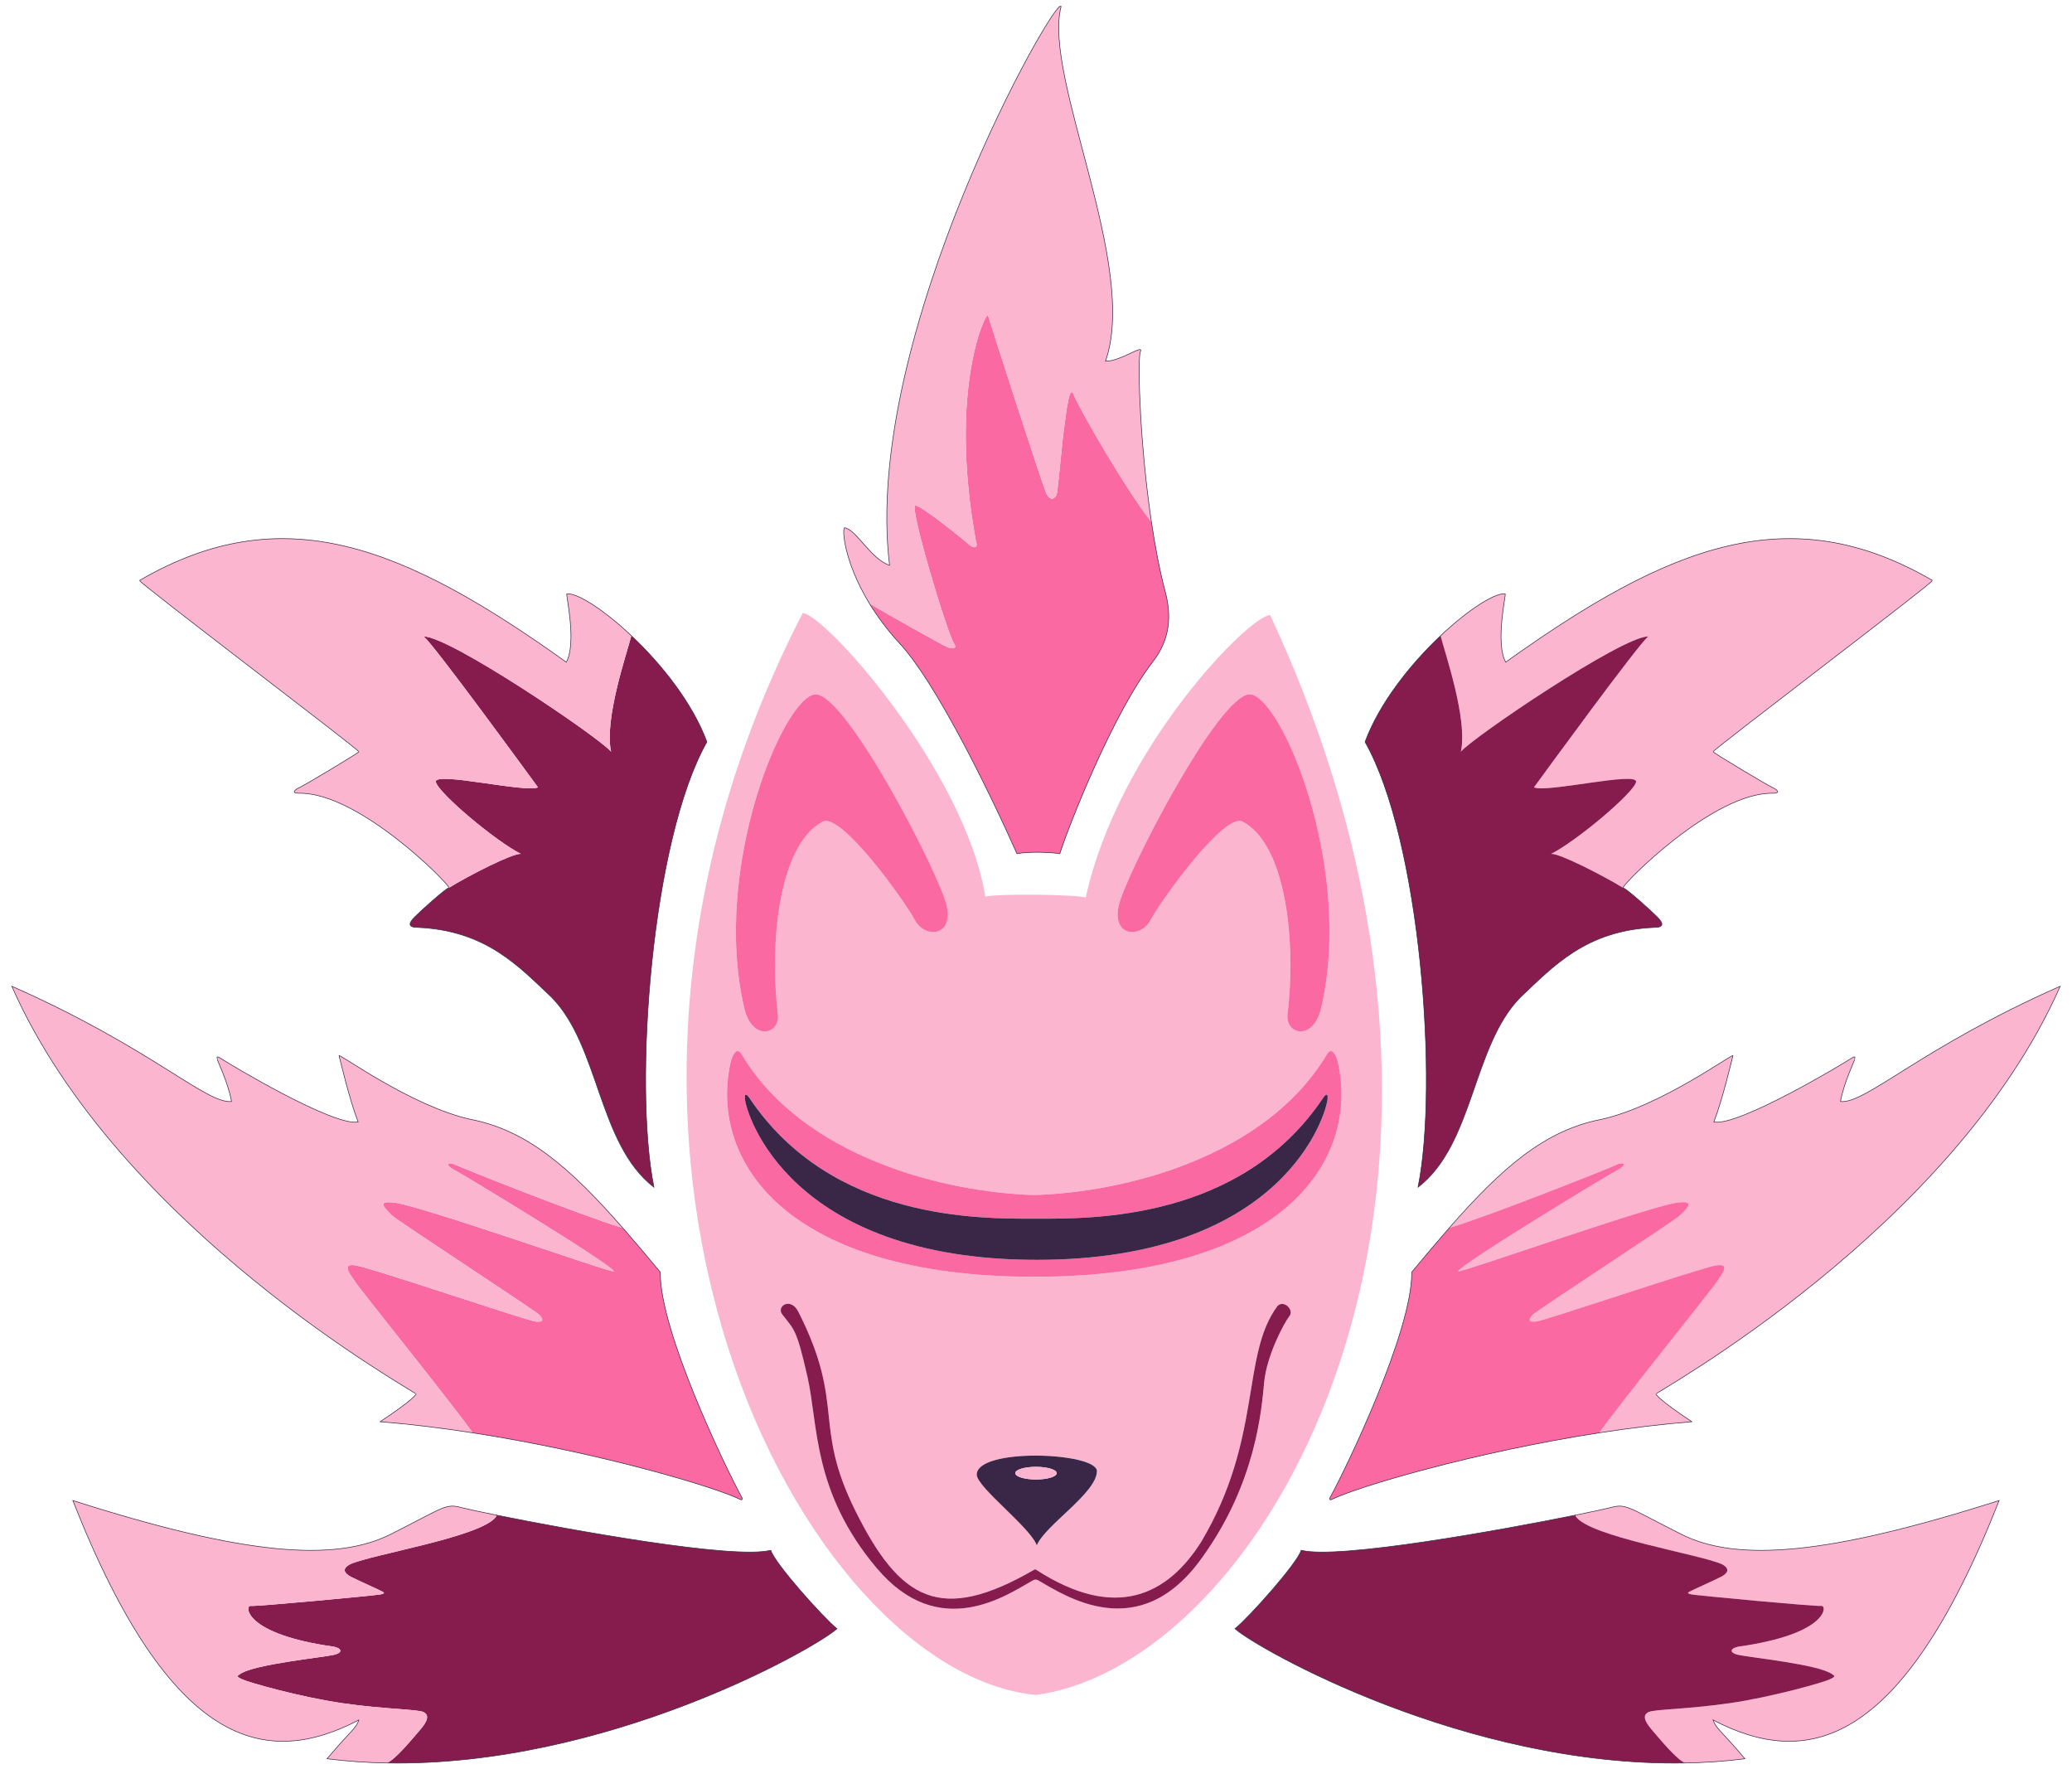 <?xml version="1.0" encoding="UTF-8"?>
<svg xmlns="http://www.w3.org/2000/svg" viewBox="0 0 999.15 852.93">
  <defs>
    <style>
      .cls-1 {
        fill: #851c4d;
      }

      .cls-2 {
        fill: none;
        stroke: #3a2747;
        stroke-miterlimit: 10;
        stroke-width: .29px;
      }

      .cls-3 {
        fill: #fa69a1;
      }

      .cls-4 {
        fill: #fbb5cf;
      }

      .cls-5 {
        fill: #3a2747;
      }
    </style>
  </defs>
  <g id="tails_col">
    <g>
      <g>
        <path class="cls-4" d="m931.86,279.85c.96.63-106.17,81.78-105.76,82.57.4.79,25.96,16.05,28.42,17.15s4.37,2.86.48,2.86c-28.97-.63-73.13,44.42-72.34,45.6-9.04-5.6-30.58-16.69-34.7-16.37,12.07-6.04,39.71-29.22,40.98-34.62s-43.52,5.4-49.23,2.54c6.99-9.53,49.36-67.65,55.05-72.73-12.72,0-84.91,48.91-90.31,55.58,3.49-15.56-7.88-48.28-9.66-55.58l-.23-.26c13.48-12.75,26.34-20.9,31.28-20.29.31.85-4.87,23.82.21,32.93,78.77-56.32,136.89-79.54,205.81-39.38Z"/>
        <path class="cls-4" d="m894.39,510.6c.24.07-5.32,11.35-6.9,20.48,12.3,1.2,38.61-25.83,105.96-55.58-51.67,117.2-195.55,196.03-194.97,196.61.58.57.69,2.22,17.31,13.33-14.74,1.19-29.77,3.06-44.55,5.34,6.32-9.52,55.11-70.17,56.41-72.46,1.38-2.43,7.94-9.53,0-8.26-7.94,1.27-82.63,26.68-86.9,27.1-4.26.43-3.36-1.29-1.82-3.11,1.53-1.83,69.71-46.27,71.19-48.02,1.48-1.74,8.37-7.2.27-6.34-8.73-.48-107.88,34.83-107.25,33.24,1.48-3.59,74.88-48.03,77.82-49.37,2.86-1.71,2.94-3.3-.33-2.46-1.97,1.13-61.21,24.73-81.82,30.96,25.73-29.34,46.25-47.12,73.47-52.38,28.75-6.36,63.83-32.24,63.36-30.66-.47,1.6-4.92,20.97-9.21,31.93,11.75,2.38,62.97-28.43,65.99-30.49s1.75.08,1.98.16Z"/>
        <path class="cls-4" d="m882.25,809.69c3.07-1.45,2.54-1.67,1.26-2.48-6.12-4.76-40.42-8.17-45.34-9.36-4.93-1.19-3.42-3.27.02-3.95,43.54-6.09,42.88-20,40.13-19.64-2.75.37-61.2-5.15-62.7-5.55-1.52-.4-2.23-.56-1.04-1.27,1.19-.72,12.15-5.56,15.33-7.23,3.17-1.67,4.59-3.81.4-6.06-10.81-4.86-64.37-13.34-70.54-23.16l-.09-.49c8.63-1.74,14.57-3.03,16.23-3.48,8.42-2.23,7.71-1.04,34.7,12.63,27,13.66,70.83,10.16,153.41-16.21-47.32,120.07-93.16,129.15-137.95,105.82,1.6,4.44,3.6,4.72,15.36,18.69-9.62,1.21-19.25,1.87-28.84,2.03-4.02-1.52-12.35-11.7-16.06-16-3.92-4.56-4.34-7.16-1.59-8.54s18.53-1.32,39.07-4.28c20.55-2.97,45.19-10.02,48.24-11.46Z"/>
        <path class="cls-1" d="m883.51,807.21c1.28.82,1.81,1.04-1.26,2.48-3.06,1.45-27.7,8.49-48.24,11.46-20.54,2.96-36.31,2.9-39.07,4.28s-2.33,3.98,1.59,8.54c3.71,4.3,12.03,14.48,16.06,16-105.69,1.9-205.84-54.82-217.05-64.72,6.67-5.4,30.02-31.46,31.92-37.83,18.09,4.57,97.26-9.89,132.23-16.93l.09.49c6.17,9.82,59.73,18.3,70.54,23.16,4.2,2.25,2.78,4.4-.4,6.06-3.18,1.67-14.15,6.51-15.33,7.23-1.19.71-.48.87,1.04,1.27,1.5.4,59.95,5.92,62.7,5.55,2.75-.36,3.42,13.55-40.13,19.64-3.44.69-4.96,2.76-.02,3.95,4.92,1.19,39.22,4.61,45.34,9.36Z"/>
        <path class="cls-3" d="m827.64,610.06c7.94-1.27,1.38,5.83,0,8.26-1.29,2.3-50.09,62.95-56.41,72.46-60.86,9.45-117.22,26.14-129.35,32.27-.45.23-.94-.26-.69-.71,7.87-14.26,39.94-80.77,39.54-109.01,6.37-7.66,12.35-14.76,18.06-21.28,20.61-6.23,79.85-29.83,81.82-30.96,3.27-.84,3.18.75.33,2.46-2.94,1.34-76.34,45.78-77.82,49.37-.63,1.6,98.52-33.71,107.25-33.24,8.1-.85,1.21,4.61-.27,6.34-1.48,1.75-69.67,46.19-71.19,48.02-1.54,1.82-2.44,3.55,1.82,3.11,4.27-.42,78.96-25.83,86.9-27.1Z"/>
        <path class="cls-1" d="m798.99,441.95c3.18,3.17,3.6,5.18-1.38,5.18-32.92,1.48-48.53,18.69-64.42,33.62-23.19,23.5-22.47,70.88-49.4,91.64,9.99-49.42,1.24-167.36-25.55-214.7,6.99-18.86,22.01-37.56,36.31-51.09l.23.26c1.77,7.3,13.14,40.02,9.66,55.58,5.4-6.67,77.58-55.58,90.31-55.58-5.69,5.08-48.07,63.2-55.05,72.73,5.71,2.86,50.51-7.94,49.23-2.54s-28.91,28.58-40.98,34.62c4.13-.31,25.67,10.78,34.7,16.37.01.01.02.01.03.02,1.63.4,13.12,10.71,16.29,13.89Z"/>
        <path class="cls-3" d="m561.85,285.06c3.24,12.2,2.29,23.35-5.9,33.95-19.36,25-40.72,79.44-44.88,92.58-5.84-.83-15.43-.98-20.68,0-14.3-32.08-39.23-82.57-56.42-101.22-6.13-6.65-10.94-13.21-14.71-19.38,13.29,7.8,35.42,20.07,37.47,20.97,2.8,1.21,4.83.58,3.48-1.39-3.49-5.07-21.94-66.75-18.83-66.83,3.1-.07,25.53,18.3,26.2,19.05.68.77,4.63,2.79,2.97-2.18-13.43-73.99,5.2-110.91,5.85-108.57.65,2.33,26.24,81.87,28.22,85.94s4.56,2.37,5.07-.3,2.73-26.89,3.28-30.11c.55-3.23,2.31-22.17,4.47-17.88,3.13,7.66,25.74,46.83,37.79,61.95h0c1.76,11.82,3.94,23.36,6.61,33.42Z"/>
        <path class="cls-4" d="m533.08,174.18c7.58.01,19.18-8.93,16.68-4.29-1.22,7,.1,45.65,5.48,81.75-12.06-15.11-34.67-54.28-37.79-61.95-2.16-4.29-3.92,14.65-4.47,17.88-.55,3.22-2.76,27.44-3.28,30.11s-3.09,4.37-5.07.3-27.57-83.61-28.22-85.94c-.65-2.34-19.29,34.58-5.85,108.57,1.66,4.97-2.3,2.95-2.97,2.18-.68-.76-23.1-19.12-26.2-19.05-3.1.08,15.35,61.76,18.83,66.83,1.35,1.97-.68,2.6-3.48,1.39-2.05-.9-24.17-13.17-37.47-20.97-12.51-20.57-13.29-36.72-11.89-36.52,5.64,1,12.44,14.98,21.6,18.11C415.41,161.47,510.24-4.38,511.67,3.16c-8.86,34.23,37.64,124.86,21.41,171.01Z"/>
        <path class="cls-1" d="m371.68,747.42c1.9,6.37,25.25,32.43,31.92,37.83-11.22,9.9-111.37,66.62-217.04,64.72,4.02-1.53,12.34-11.7,16.05-16,3.92-4.56,4.34-7.16,1.59-8.54s-18.53-1.32-39.07-4.28c-20.54-2.97-45.19-10.02-48.24-11.46s-2.54-1.67-1.25-2.48c6.11-4.76,40.42-8.17,45.34-9.36,4.92-1.19,3.42-3.27-.03-3.95-43.53-6.09-42.88-20-40.12-19.64,2.75.37,61.19-5.15,62.7-5.55,1.5-.4,2.22-.56,1.03-1.27-1.19-.72-12.15-5.56-15.32-7.23s-4.61-3.81-.4-6.06c10.8-4.86,64.37-13.34,70.53-23.16l.09-.49c34.97,7.04,114.14,21.5,132.23,16.93Z"/>
        <path class="cls-3" d="m357.93,722.34c.26.45-.22.94-.69.71-12.13-6.12-68.48-22.82-129.34-32.26-6.3-9.48-55.11-70.18-56.42-72.48-1.38-2.43-7.93-9.53,0-8.26,7.94,1.27,82.64,26.68,86.9,27.1,4.26.43,3.36-1.29,1.83-3.11-1.54-1.83-69.72-46.27-71.2-48.02-1.48-1.74-8.36-7.2-.27-6.34,8.73-.48,107.89,34.83,107.25,33.24-1.48-3.59-74.87-48.03-77.8-49.37-2.86-1.71-2.94-3.3.31-2.46,1.97,1.13,61.22,24.73,81.83,30.96,5.71,6.52,11.7,13.62,18.06,21.28-.41,28.24,31.67,94.75,39.53,109.01Z"/>
        <path class="cls-1" d="m340.89,357.68c-26.79,47.33-35.53,165.28-25.55,214.7-26.91-20.76-26.2-68.14-49.39-91.64-15.88-14.93-31.5-32.14-64.43-33.62-4.98,0-4.55-2.01-1.38-5.18,3.17-3.18,14.67-13.49,16.29-13.89.01-.01.02-.01.03-.02,9.04-5.6,30.58-16.69,34.7-16.37-12.07-6.04-39.7-29.22-40.97-34.62s43.51,5.4,49.22,2.54c-6.99-9.53-49.36-67.65-55.05-72.73,12.73,0,84.92,48.91,90.32,55.58-3.5-15.56,7.87-48.28,9.66-55.58l.23-.24c14.32,13.53,29.33,32.22,36.3,51.08Z"/>
        <path class="cls-4" d="m304.58,306.61l-.23.24c-1.78,7.3-13.15,40.02-9.66,55.58-5.4-6.67-77.58-55.58-90.32-55.58,5.69,5.08,48.07,63.2,55.05,72.73-5.71,2.86-50.49-7.94-49.22-2.54s28.9,28.58,40.97,34.62c-4.13-.31-25.67,10.78-34.7,16.37.8-1.19-43.37-46.23-72.34-45.6-3.88,0-1.98-1.75.48-2.86s28.03-16.36,28.43-17.15-106.73-81.94-105.77-82.57c68.92-40.16,127.05-16.94,205.81,39.38,5.08-9.11-.1-32.08.22-32.93,4.93-.61,17.8,7.56,31.28,20.3Z"/>
        <path class="cls-4" d="m296,612.92c.64,1.6-98.52-33.71-107.25-33.24-8.09-.85-1.21,4.61.27,6.34,1.48,1.75,69.67,46.19,71.2,48.02,1.53,1.82,2.43,3.55-1.83,3.11-4.26-.42-78.96-25.83-86.9-27.1-7.93-1.27-1.38,5.83,0,8.26,1.31,2.3,50.12,62.99,56.42,72.48-14.78-2.3-29.82-4.16-44.56-5.35,16.63-11.11,16.73-12.76,17.32-13.33.58-.58-143.31-79.41-194.97-196.61,67.33,29.75,93.64,56.78,105.96,55.58-1.6-9.13-7.15-20.41-6.92-20.48.24-.08-1.03-2.23,1.98-.16,3.02,2.06,54.24,32.87,65.99,30.49-4.29-10.96-8.73-30.33-9.21-31.93-.48-1.59,34.62,24.3,63.37,30.66,27.22,5.26,47.74,23.04,73.47,52.38-20.61-6.23-79.86-29.83-81.83-30.96-3.25-.84-3.17.75-.31,2.46,2.94,1.34,76.32,45.78,77.8,49.37Z"/>
        <path class="cls-4" d="m239.45,730.49l-.09.49c-6.16,9.82-59.73,18.3-70.53,23.16-4.21,2.25-2.78,4.4.4,6.06s14.13,6.51,15.32,7.23c1.19.71.48.87-1.03,1.27-1.52.4-59.95,5.92-62.7,5.55-2.76-.36-3.42,13.55,40.12,19.64,3.45.69,4.96,2.76.03,3.95-4.92,1.19-39.23,4.61-45.34,9.36-1.29.82-1.81,1.04,1.25,2.48s27.71,8.49,48.24,11.46c20.54,2.96,36.31,2.9,39.07,4.28s2.33,3.98-1.59,8.54c-3.71,4.3-12.02,14.47-16.05,16-9.59-.16-19.22-.82-28.84-2.03,11.74-13.97,13.76-14.25,15.35-18.69-44.78,23.33-90.63,14.25-137.95-105.82,82.59,26.37,126.41,29.86,153.42,16.21,27-13.67,26.27-14.86,34.69-12.63,1.67.44,7.6,1.74,16.23,3.48Z"/>
      </g>
      <g>
        <path class="cls-2" d="m239.45,730.49c34.97,7.04,114.14,21.5,132.23,16.93,1.9,6.37,25.25,32.43,31.92,37.83-11.22,9.9-111.37,66.62-217.04,64.72-9.59-.16-19.22-.82-28.84-2.03,11.74-13.97,13.76-14.25,15.35-18.69-44.78,23.33-90.63,14.25-137.95-105.82,82.59,26.37,126.41,29.86,153.42,16.21,27-13.67,26.27-14.86,34.69-12.63,1.67.44,7.6,1.74,16.23,3.48Z"/>
        <path class="cls-2" d="m759.68,730.49c-34.97,7.04-114.14,21.5-132.23,16.93-1.9,6.37-25.25,32.43-31.92,37.83,11.22,9.9,111.37,66.62,217.05,64.72,9.59-.16,19.22-.82,28.84-2.03-11.75-13.97-13.76-14.25-15.36-18.69,44.79,23.33,90.63,14.25,137.95-105.82-82.57,26.37-126.41,29.86-153.41,16.21-27-13.67-26.28-14.86-34.7-12.63-1.67.44-7.6,1.74-16.23,3.48Z"/>
        <path class="cls-2" d="m300.34,592.04c5.71,6.52,11.7,13.62,18.06,21.28-.41,28.24,31.67,94.75,39.53,109.01.26.45-.22.94-.69.71-12.13-6.12-68.48-22.82-129.34-32.26-14.78-2.3-29.82-4.16-44.56-5.35,16.63-11.11,16.73-12.76,17.32-13.33.58-.58-143.31-79.41-194.97-196.61,67.33,29.75,93.64,56.78,105.96,55.58-1.6-9.13-7.15-20.41-6.92-20.48.24-.08-1.03-2.23,1.98-.16,3.02,2.06,54.24,32.87,65.99,30.49-4.29-10.96-8.73-30.33-9.21-31.93-.48-1.59,34.62,24.3,63.37,30.66,27.22,5.26,47.74,23.04,73.47,52.38Z"/>
        <path class="cls-2" d="m698.81,592.04c-5.71,6.52-11.7,13.62-18.06,21.28.4,28.24-31.67,94.75-39.54,109.01-.26.45.23.94.69.71,12.13-6.12,68.49-22.82,129.35-32.27,14.78-2.29,29.81-4.15,44.55-5.34-16.62-11.11-16.72-12.76-17.31-13.33-.58-.58,143.3-79.41,194.97-196.61-67.34,29.75-93.65,56.78-105.96,55.58,1.59-9.13,7.15-20.41,6.9-20.48-.23-.08,1.04-2.23-1.98-.16s-54.24,32.87-65.99,30.49c4.29-10.96,8.75-30.33,9.21-31.93.48-1.59-34.61,24.3-63.36,30.66-27.22,5.26-47.74,23.04-73.47,52.38Z"/>
        <path class="cls-2" d="m216.47,428.04c.8-1.19-43.37-46.23-72.34-45.6-3.88,0-1.98-1.75.48-2.86s28.03-16.36,28.43-17.15-106.73-81.94-105.77-82.57c68.92-40.16,127.05-16.94,205.81,39.38,5.08-9.11-.1-32.08.22-32.93,4.93-.61,17.8,7.56,31.28,20.3,14.32,13.53,29.33,32.22,36.3,51.08-26.79,47.33-35.53,165.28-25.55,214.7-26.91-20.76-26.2-68.14-49.39-91.64-15.88-14.93-31.5-32.14-64.43-33.62-4.98,0-4.55-2.01-1.38-5.18,3.17-3.18,14.67-13.49,16.29-13.89"/>
        <path class="cls-2" d="m782.67,428.04c-.79-1.18,43.37-46.23,72.34-45.6,3.89,0,1.98-1.75-.48-2.86s-28.02-16.36-28.42-17.15c-.41-.79,106.71-81.94,105.76-82.57-68.92-40.16-127.04-16.94-205.81,39.38-5.08-9.11.1-32.08-.21-32.93-4.93-.61-17.8,7.54-31.28,20.29-14.31,13.53-29.33,32.23-36.31,51.09,26.79,47.33,35.54,165.28,25.55,214.7,26.93-20.76,26.2-68.14,49.4-91.64,15.88-14.93,31.5-32.14,64.42-33.62,4.98,0,4.56-2.01,1.38-5.18-3.17-3.18-14.66-13.49-16.29-13.89"/>
        <path class="cls-2" d="m555.23,251.63c-5.38-36.09-6.71-74.75-5.48-81.75,2.51-4.64-9.1,4.3-16.68,4.29,16.23-46.16-30.27-136.79-21.41-171.01-1.42-7.54-96.25,158.3-82.7,269.4-9.15-3.13-15.95-17.11-21.6-18.11-1.4-.2-.62,15.95,11.89,36.52,3.77,6.17,8.57,12.73,14.71,19.38,17.19,18.65,42.12,69.14,56.42,101.22,5.25-.98,14.83-.83,20.68,0,4.16-13.14,25.53-67.58,44.88-92.58,8.19-10.6,9.14-21.75,5.9-33.95-2.67-10.06-4.85-21.6-6.61-33.41"/>
        <path class="cls-2" d="m555.23,251.65h0"/>
      </g>
    </g>
  </g>
  <g id="mask_col">
    <g>
      <path class="cls-4" d="m658.67,440.06c37.26,209.29-67.48,364.69-159.1,377.11-111.12-10.57-246.91-260.79-112.49-521.59,10.98.66,78.32,76.39,88.05,136.71,6.1-1.52,43.23-1.08,48.43.43,15.85-72.26,79.1-136.16,88.95-136.16,23.19,49.77,38.04,97.92,46.17,143.49Zm-159.93,175.5c118.72,0,156.71-54.97,146.55-102.78-.89-4.26-3.24-8.66-5.72-4.05-29.4,48.99-97.17,66.21-140.84,67.41-43.67-1.2-111.44-18.42-140.84-67.41-2.47-4.6-4.83-.2-5.73,4.05-10.15,47.81,27.84,102.78,146.57,102.78Zm138.32-129.55c15.92-68.09-19.47-150.98-34.41-151.24-14.93-.27-60.31,87.59-63.3,102.29-3,14.71,10.8,15.39,15.49,6.46s35.59-52.03,44.37-47.4c21.29,11.23,25.81,58.83,21.65,92.83-1.21,9.83,12.41,13.36,16.21-2.94Zm-15.26,148.49c2.33-2.93-2.65-7.92-5.7-4.92-17.8,23.71-7.06,63.74-36.83,113.75-16.08,25.46-41.09,38.45-79.62,13.45-.27-.18-.61-.19-.89-.03-45.1,26.18-64.77,14.94-86.32-28.49-20.68-41.66-4.55-50.67-27.48-95.92-3.79-7.32-10.92-2.43-7.59,1.52,5.69,7.38,6.74,6.71,12.02,29.92,5.27,23.23,2.37,55.42,33.35,92.19,30.21,35.85,62.83,13.04,75.46,5.89.59-.33,1.61-.45,2.21-.1,12.96,7.39,49.04,32.02,79.41-10.99,26.03-36.1,28.55-71.44,29.82-84.47,1.26-13.02,9.73-28.71,12.18-31.81Zm-121.83,110.51c3.94-9.66,28.97-25.25,28.97-35.76-.01-9.08-57.95-11.46-57.95,1.73.27,6.21,25.57,25.14,28.97,34.02,0,.13.05.1,0,0Zm-58.85-301.49c4.69,8.92,18.48,8.25,15.49-6.46-3-14.7-48.39-102.56-63.32-102.29-14.93.27-50.31,83.16-34.41,151.24,3.82,16.3,17.42,12.77,16.22,2.94-4.16-34,.35-81.6,21.63-92.83,8.79-4.63,39.68,38.47,44.38,47.4Z"/>
      <path class="cls-3" d="m645.3,512.78c10.16,47.81-27.83,102.78-146.55,102.78s-156.71-54.97-146.57-102.78c.9-4.26,3.26-8.66,5.73-4.05,29.4,48.99,97.17,66.21,140.84,67.41,43.67-1.2,111.44-18.42,140.84-67.41,2.47-4.6,4.83-.2,5.72,4.05Zm-5.12,16.99c.24-3.24-1.1-1.94-2.14-.47-39.88,59.46-112.05,58.25-138.59,58.25s-98.22,1.21-138.1-58.25c-1.04-1.47-2.39-2.77-2.14.47.52,6.95,21.07,77.62,140.76,77.62s139.69-70.68,140.21-77.62Z"/>
      <path class="cls-5" d="m638.04,529.31c1.04-1.47,2.38-2.77,2.14.47-.52,6.95-20.54,77.62-140.21,77.62s-140.24-70.68-140.76-77.62c-.25-3.24,1.1-1.94,2.14-.47,39.88,59.46,111.57,58.25,138.1,58.25s98.71,1.21,138.59-58.25Z"/>
      <path class="cls-3" d="m602.66,334.77c14.95.27,50.33,83.16,34.41,151.24-3.8,16.3-17.42,12.77-16.21,2.94,4.16-34-.36-81.6-21.65-92.83-8.78-4.63-39.68,38.47-44.37,47.4s-18.5,8.25-15.49-6.46c2.99-14.7,48.37-102.56,63.3-102.29Z"/>
      <path class="cls-1" d="m616.1,629.58c3.06-3,8.03,1.99,5.7,4.92-2.45,3.1-10.92,18.79-12.18,31.81-1.28,13.03-3.79,48.37-29.82,84.47-30.37,43.01-66.44,18.38-79.41,10.99-.6-.34-1.62-.23-2.21.1-12.63,7.15-45.25,29.96-75.46-5.89-30.98-36.78-28.08-68.97-33.35-92.19-5.28-23.21-6.33-22.54-12.02-29.92-3.32-3.95,3.8-8.83,7.59-1.52,22.94,45.24,6.81,54.26,27.48,95.92,21.55,43.43,41.22,54.68,86.32,28.49.28-.17.62-.15.89.03,38.53,25,63.54,12.01,79.62-13.45,29.77-50.01,19.03-90.04,36.83-113.75Z"/>
      <path class="cls-5" d="m528.94,709.26c0,10.5-25.04,26.1-28.97,35.76-3.4-8.89-28.71-27.82-28.97-34.02,0-13.19,57.93-10.81,57.95-1.73Zm-19.39.98c0-1.68-4.47-3.05-9.99-3.05s-9.99,1.36-9.99,3.05,4.47,3.05,9.99,3.05,9.99-1.36,9.99-3.05Z"/>
      <ellipse class="cls-4" cx="499.57" cy="710.24" rx="9.99" ry="3.05"/>
      <path class="cls-5" d="m499.97,745.02c.05.1,0,.13,0,0h0Z"/>
      <path class="cls-3" d="m456.61,437.06c2.99,14.71-10.8,15.39-15.49,6.46-4.71-8.92-35.59-52.03-44.38-47.4-21.29,11.23-25.79,58.83-21.63,92.83,1.2,9.83-12.41,13.36-16.22-2.94-15.9-68.09,19.48-150.98,34.41-151.24,14.93-.27,60.31,87.59,63.32,102.29Z"/>
    </g>
  </g>
</svg>